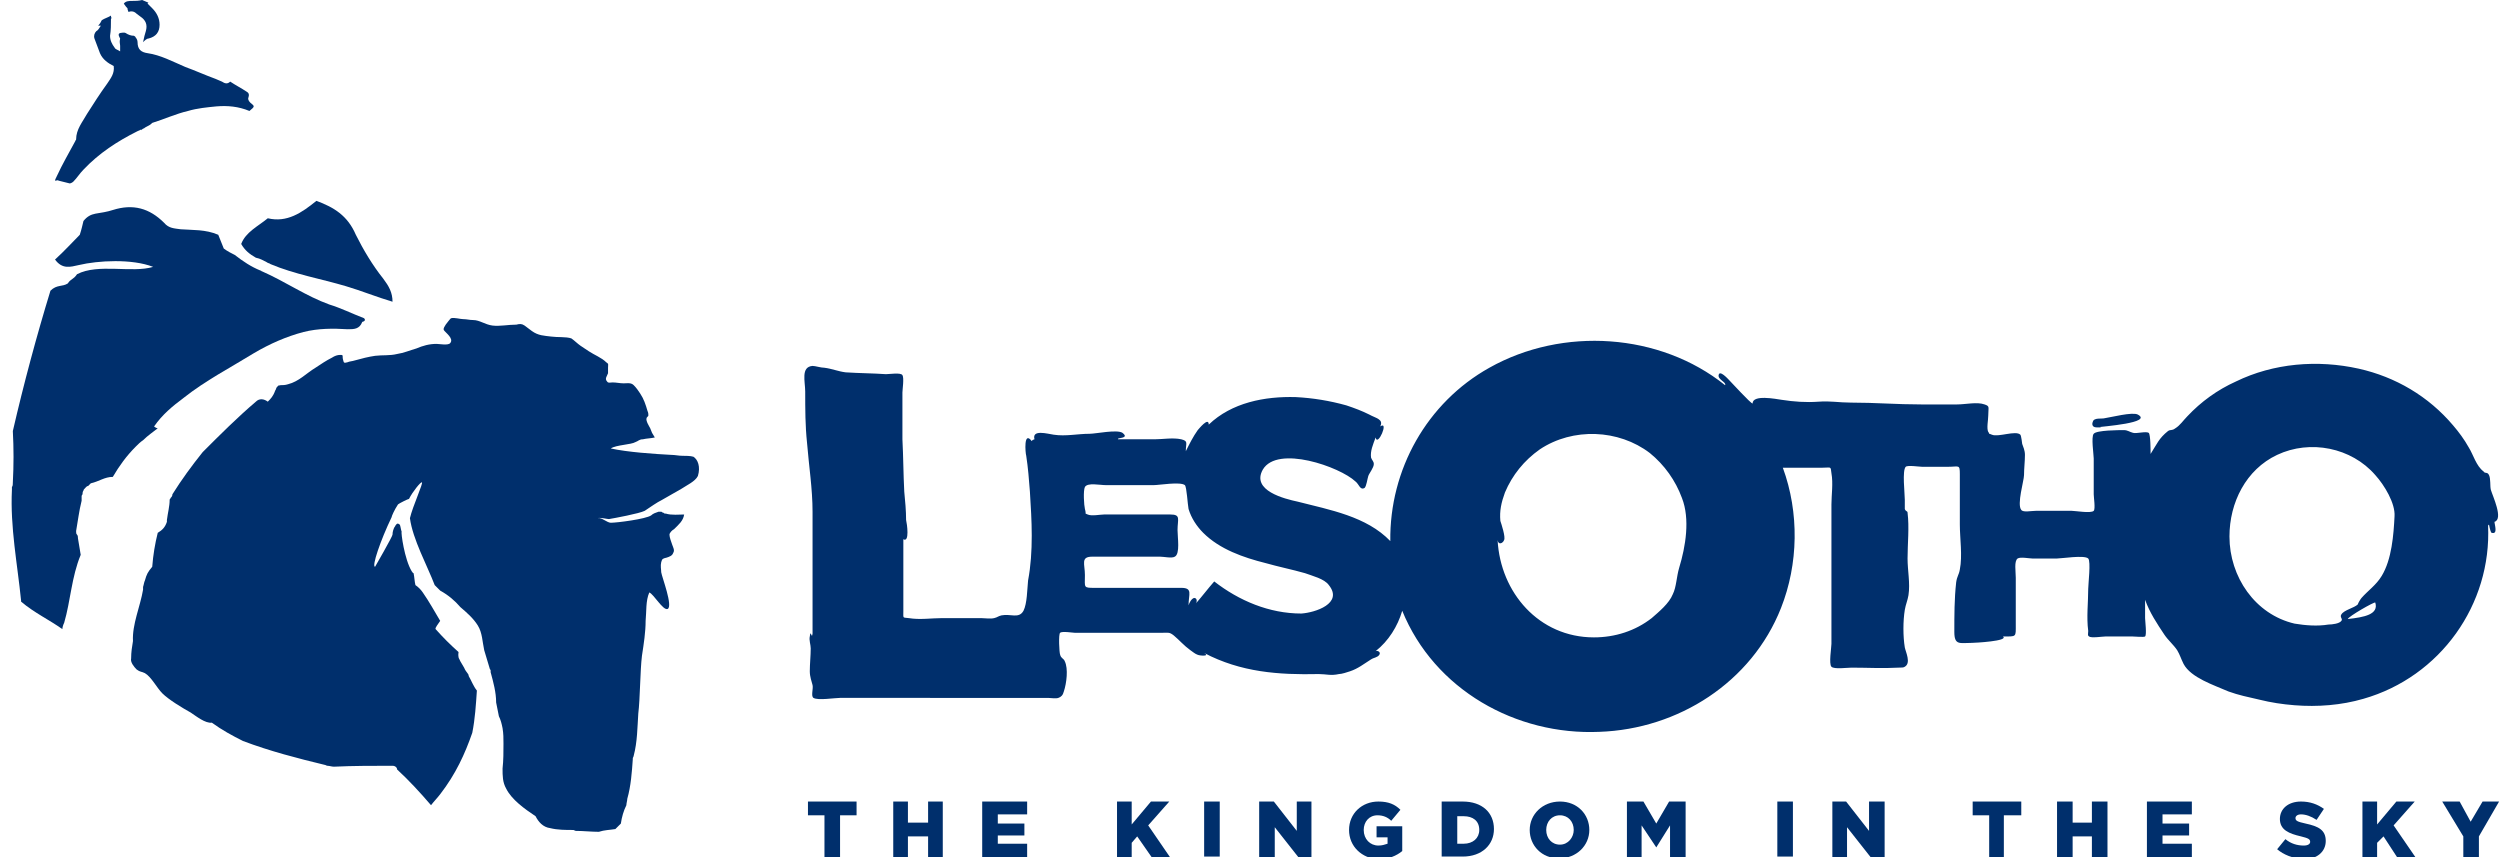 <?xml version="1.0" encoding="utf-8"?>
<!-- Generator: Adobe Illustrator 24.0.1, SVG Export Plug-In . SVG Version: 6.00 Build 0)  -->
<svg version="1.1" id="Layer_1" xmlns="http://www.w3.org/2000/svg" xmlns:xlink="http://www.w3.org/1999/xlink" x="0px" y="0px"
	 viewBox="0 0 272.6 93.5" style="enable-background:new 0 0 272.6 93.5;" xml:space="preserve">
<style type="text/css">
</style>
<g>
	<path class="st0" fill="#002F6C" d="M13.5,0.4c0.2-0.3,0.6-0.3,0.9-0.3c0.4,0,0.7,0,1.1-0.1c0.2,0.1,0.5,0.2,0.7,0.3c-0.1,0-0.1,0.1-0.1,0.1
		c0.2,0.2,0.3,0.3,0.5,0.5c0.5,0.5,0.8,1.1,0.8,1.8c0,0.8-0.4,1.3-1.2,1.5c-0.2,0-0.4,0.2-0.6,0.4c0.1-0.5,0.2-0.9,0.3-1.2
		c0.2-0.7,0-1.2-0.6-1.6c-0.1-0.1-0.3-0.2-0.4-0.3c-0.3-0.3-0.6-0.3-0.9-0.2c0-0.1-0.1-0.2-0.1-0.4C13.8,0.8,13.7,0.7,13.5,0.4"/>
	<path class="st0" fill="#002F6C" d="M27.3,11.2c-0.2-0.2-0.3-0.4-0.2-0.6c0.1-0.3,0-0.5-0.2-0.6c-0.6-0.4-1.2-0.7-1.8-1.1c-0.3,0.3-0.6,0.2-0.9,0
		c-0.2-0.1-0.5-0.2-0.7-0.3c-1.1-0.4-2.2-0.9-3.3-1.3c-1.4-0.6-2.7-1.3-4.1-1.5c-0.7-0.1-1.1-0.4-1.1-1.2c0-0.2-0.1-0.4-0.2-0.5
		c0-0.1-0.2-0.2-0.2-0.2c-0.3,0-0.6-0.1-0.9-0.3c-0.2-0.1-0.5,0-0.6,0c-0.3,0.1-0.1,0.4,0,0.6C13,4.6,13.1,4.8,13.1,5
		c0,0.1,0,0.3,0,0.6c-0.3-0.2-0.5-0.2-0.6-0.4c-0.3-0.4-0.5-0.8-0.5-1.3c0.1-0.6,0.1-1.2,0.1-1.9c0,0,0.1,0,0.1,0
		c-0.1-0.1-0.1-0.2-0.1-0.3c-0.3,0.2-0.7,0.3-1,0.5c-0.1,0.2-0.2,0.4-0.4,0.6c0.1,0,0.2,0,0.3,0c-0.2,0.3-0.3,0.5-0.5,0.6
		c-0.2,0.2-0.3,0.5-0.2,0.8c0.2,0.5,0.4,1.1,0.6,1.6c0.3,0.7,0.9,1.1,1.5,1.4c0.1,0.8-0.3,1.3-0.7,1.9c-0.8,1.1-1.5,2.2-2.2,3.3
		c-0.5,0.9-1.2,1.7-1.2,2.8c0,0.1-0.1,0.1-0.1,0.2c-0.7,1.3-1.4,2.5-2,3.8c-0.1,0.2-0.2,0.4-0.2,0.5c0.2,0,0.3-0.1,0.4,0
		c0.4,0.1,0.8,0.2,1.2,0.3c0.1,0,0.3-0.1,0.4-0.2c0.4-0.4,0.7-0.9,1.1-1.3c1.7-1.8,3.7-3.1,5.9-4.2c0.2-0.1,0.3-0.1,0.4-0.2
		c0,0,0,0.1,0,0.1c0.1-0.1,0.2-0.2,0.3-0.2c0.1-0.1,0.3-0.2,0.5-0.3c0.2-0.1,0.3-0.2,0.4-0.3c1.3-0.4,2.6-1,3.9-1.3
		c1-0.3,2.1-0.4,3.1-0.5c1.2-0.1,2.4,0,3.6,0.5C27.8,11.6,27.8,11.6,27.3,11.2"/>
	<path class="st0" fill="#002F6C" d="M39.7,34.7c-1.3-0.5-2.5-1.1-3.8-1.5c-2.5-0.9-4.8-2.5-7.3-3.6c-0.1,0-0.1-0.1-0.2-0.1c-1-0.4-1.9-1-2.8-1.7
		c-0.4-0.2-0.8-0.4-1.2-0.7c-0.2-0.5-0.4-1-0.6-1.5c-1.4-0.6-2.8-0.5-4.1-0.6c-0.7-0.1-1.3-0.1-1.8-0.7c-1.6-1.6-3.4-2.1-5.6-1.4
		c-0.6,0.2-1.3,0.3-1.9,0.4c-0.5,0.1-0.9,0.3-1.3,0.8c-0.1,0.4-0.2,0.9-0.4,1.5C7.9,26.4,7,27.4,6,28.3c0.8,1.1,1.7,0.8,2.6,0.6
		c2.1-0.5,5.8-0.7,8.1,0.2c-2.3,0.7-6-0.4-8.3,0.8c-0.4,0.6-0.7,0.5-1,1c-0.6,0.4-1.2,0.1-1.9,0.8C4,36.6,2.6,41.8,1.4,47
		c0.1,1.9,0.1,3.7,0,5.6c0,0.2,0,0.4-0.1,0.5c0,0.1,0,0.2,0,0.3c-0.2,4.1,0.6,8.1,1,12.1c0,0,0,0.1,0,0.1c1.4,1.2,3.1,2,4.5,3
		c0-0.2,0.1-0.5,0.2-0.7c0.7-2.4,0.8-5,1.8-7.4c-0.1-0.6-0.2-1.2-0.3-1.8c0-0.1,0-0.3-0.1-0.4c-0.1-0.1-0.1-0.2-0.1-0.4
		c0.2-1.1,0.3-2.1,0.6-3.3c0-0.1,0-0.2,0-0.3c0-0.1,0-0.1,0-0.2c0-0.1,0.1-0.2,0.1-0.2c0-0.1,0-0.3,0.1-0.4c0,0,0,0,0,0
		c0-0.1,0.1-0.2,0.2-0.3c0,0,0.1-0.1,0.1-0.1c0.1-0.1,0.1-0.1,0.2-0.1c0.1-0.1,0.2-0.2,0.3-0.3c0.9-0.2,1.5-0.7,2.4-0.7
		c0.7-1.2,1.5-2.3,2.5-3.3c0.3-0.3,0.5-0.5,0.8-0.7c0.5-0.5,1.1-0.9,1.6-1.3c-0.1,0-0.3-0.1-0.4-0.2c0.9-1.3,2-2.2,3.2-3.1
		c2.4-1.9,5.1-3.3,7.7-4.9c1.7-1,3.5-1.8,5.4-2.3c1.6-0.4,3.2-0.4,4.8-0.3c0.7,0,1.3,0,1.6-0.8C39.9,35,39.8,34.8,39.7,34.7"/>
	<path class="st0" fill="#002F6C" d="M29.1,28.6c0.1,0.1,0.3,0.1,0.4,0.2c2.6,1.1,5.5,1.6,8.2,2.4c1.7,0.5,3.4,1.2,5.1,1.7c0-1-0.4-1.7-1-2.5
		c-1.2-1.5-2.2-3.2-3-4.8c-0.9-2.1-2.4-3-4.3-3.7c-1.6,1.3-3.2,2.4-5.3,1.9c-1.1,0.9-2.4,1.5-2.9,2.8c0.4,0.7,0.9,1.1,1.6,1.5
		C28.4,28.2,28.7,28.4,29.1,28.6C29.1,28.6,29.1,28.6,29.1,28.6"/>
	<path class="st0" fill="#002F6C" d="M75.6,49.8c-0.3-0.1-0.9-0.1-1.2-0.1c-0.4,0-0.8-0.1-1.2-0.1c-1.9-0.1-4.8-0.3-6.6-0.7
		c0.6-0.4,2.2-0.4,2.7-0.7c0.3-0.1,0.4-0.3,0.8-0.3c0.4-0.1,0.9-0.1,1.3-0.2c-0.1-0.2-0.2-0.3-0.3-0.5C71,46.9,71,47,70.9,46.7
		c-0.1-0.2-0.5-0.8-0.4-1.1c0-0.1,0.2-0.2,0.2-0.3c0-0.1,0-0.3-0.1-0.5c-0.2-0.7-0.4-1.3-0.8-1.9c-0.2-0.3-0.4-0.6-0.7-0.9
		c-0.3-0.3-0.7-0.2-1.1-0.2c-0.4,0-0.8-0.1-1.2-0.1c-0.2,0-0.5,0.1-0.6-0.1c-0.3-0.3,0-0.6,0.1-0.9c0-0.2,0-0.4,0-0.6
		c0-0.4,0.1-0.4-0.2-0.6c-0.5-0.5-1.3-0.8-1.9-1.2c-0.3-0.2-0.6-0.4-0.9-0.6c-0.3-0.2-0.7-0.6-1-0.8c-0.6-0.2-1.5-0.1-2.2-0.2
		c-0.8-0.1-1.4-0.1-2.1-0.6c-0.3-0.2-0.5-0.4-0.8-0.6c-0.3-0.2-0.5-0.2-0.9-0.1c-0.9,0-1.8,0.2-2.6,0.1c-0.8-0.1-1.4-0.6-2.1-0.6
		c-0.4,0-0.7-0.1-1.1-0.1c-0.3,0-1-0.2-1.3-0.1c-0.1,0-0.5,0.6-0.6,0.7c-0.1,0.2-0.3,0.4-0.2,0.6c0.2,0.3,1.1,0.9,0.7,1.4
		c-0.2,0.3-1.2,0.1-1.5,0.1c-0.8,0-1.5,0.2-2.2,0.5c-0.7,0.2-1.4,0.5-2.1,0.6c-0.8,0.2-1.6,0.1-2.4,0.2c-0.7,0.1-1.5,0.3-2.2,0.5
		c-0.3,0.1-0.6,0.1-0.8,0.2c-0.4,0.1-0.4,0.1-0.5-0.3c-0.1-0.4,0.1-0.5-0.3-0.5c-0.3,0-0.6,0.1-0.9,0.3c-0.6,0.3-1.2,0.7-1.8,1.1
		c-1,0.6-1.8,1.5-3,1.8c-0.3,0.1-0.6,0.1-0.8,0.1c-0.3,0.1-0.1-0.1-0.4,0.2c-0.1,0.1-0.1,0.3-0.2,0.4c-0.2,0.6-0.5,0.9-0.8,1.2
		c-0.4-0.3-0.9-0.4-1.3,0c-2,1.7-3.9,3.6-5.8,5.5c-1.2,1.5-2.3,3-3.3,4.6c0,0.2-0.1,0.3-0.2,0.4c0,0.1-0.1,0.1-0.1,0.2
		c0,0.7-0.2,1.4-0.3,2.2c0,0.1,0,0.1,0,0.2c-0.2,0.6-0.5,0.9-1,1.2c-0.3,1.2-0.5,2.4-0.6,3.7c-0.5,0.6-0.6,0.8-0.8,1.5
		c-0.1,0.2-0.1,0.4-0.2,0.7c0,0,0,0.1,0,0.1c0,0.1,0,0.1,0,0.2v0c-0.3,1.8-1.2,3.8-1.1,5.6c-0.1,0.6-0.2,1.2-0.2,1.9
		c-0.1,0.4,0.3,0.9,0.6,1.2c0.4,0.3,0.5,0.2,0.9,0.4c0.7,0.4,1.3,1.6,1.9,2.2c0.7,0.7,2.2,1.6,3.1,2.1c0.6,0.4,1.6,1.2,2.3,1.1
		c1.1,0.8,2.2,1.4,3.4,2c2.9,1.1,6,1.9,8.9,2.6c0.1,0,0.2,0.1,0.3,0.1c0.2,0,0.5,0.1,0.7,0.1c2.1-0.1,4.3-0.1,6.4-0.1
		c0.3,0,0.5,0.2,0.5,0.4c0,0,0,0,0,0c1.3,1.2,2.5,2.5,3.7,3.9c0.3-0.4,0.7-0.8,1-1.2c1.7-2.2,2.7-4.4,3.5-6.7
		c0.3-1.5,0.4-3.1,0.5-4.6c-0.4-0.5-0.6-1.1-0.9-1.6c0,0,0-0.1,0-0.1c-0.1-0.2-0.3-0.4-0.4-0.6c0-0.1-0.6-1-0.6-1.1
		c-0.2-0.3-0.1-0.7-0.1-0.8c-1-0.9-1.6-1.5-2.5-2.5c-0.1-0.1,0.3-0.6,0.5-0.9c-0.6-1-1.2-2.1-1.9-3.1c-0.2-0.3-0.5-0.6-0.8-0.8
		c-0.1-0.4-0.1-0.8-0.2-1.3c-0.1,0-0.1-0.1-0.2-0.2C44.1,61,43.7,58,43.8,58c-0.1-0.3-0.1-0.5-0.2-0.8c-0.1,0-0.1-0.1-0.2-0.1
		c0,0-0.1,0-0.1,0c0,0-0.1,0.1-0.1,0.1c-0.1,0.1-0.1,0.2-0.2,0.3c-0.1,0.2-0.2,0.5-0.2,0.8c0,0.2-1.9,3.5-1.9,3.5
		c-0.4,0,0.6-2.9,1.8-5.4c0-0.1,0.3-0.8,0.7-1.4c0.1-0.1,1.1-0.6,1.2-0.6c0.4-0.8,1.3-1.9,1.4-1.8c0.2,0-1,2.6-1.3,3.9
		c0.3,2.3,1.9,5.2,2.7,7.3c0.2,0.2,0.4,0.4,0.6,0.6c0.9,0.5,1.6,1.1,2.2,1.8c0.7,0.6,1.4,1.2,1.9,2c0.5,0.8,0.5,1.8,0.7,2.7
		c0.2,0.7,0.4,1.3,0.6,2c0,0.1,0.1,0.1,0.1,0.2c0,0.1,0,0.1,0,0.2c0.3,1.1,0.6,2.2,0.6,3.3c0.1,0.5,0.2,1,0.3,1.5
		c0.2,0.4,0.3,0.8,0.4,1.3c0.1,0.6,0.1,1.1,0.1,1.7c0,0.9,0,1.8-0.1,2.7c0,0.8,0,1.5,0.4,2.2c0.6,1.2,2,2.2,3.2,3
		c0.3,0.6,0.8,1.2,1.6,1.3c0.8,0.2,1.7,0.2,2.5,0.2c0.1,0,0.2,0.1,0.3,0.1c0.8,0,1.7,0.1,2.5,0.1c0.6-0.2,1.2-0.2,1.8-0.3
		c0.2-0.2,0.4-0.4,0.6-0.6c0.1-0.7,0.3-1.4,0.6-2c0-0.2,0.1-0.5,0.1-0.7c0.4-1.4,0.5-2.9,0.6-4.3l0,0v0c0,0,0-0.1,0-0.1
		c0-0.1,0.1-0.2,0.1-0.3c0.4-1.5,0.4-3.1,0.5-4.6c0.2-1.6,0.2-4.7,0.4-6.3c0.2-1.3,0.4-2.6,0.4-3.8c0.1-1,0-2.2,0.4-3.1
		c0.5,0.2,1.5,2,2,1.8c0.6-0.3-0.6-3.4-0.7-4c0-0.3-0.1-0.7,0-1.1c0.1-0.4,0.2-0.4,0.6-0.5c0.3-0.1,0.6-0.2,0.7-0.5
		c0.2-0.3,0-0.6-0.1-0.9c-0.1-0.3-0.3-0.8-0.3-1.1c0-0.2,0.3-0.5,0.5-0.6c0.5-0.5,1-0.9,1.1-1.6c-0.5,0-1.4,0.1-2-0.1c0,0,0,0,0,0
		c0,0,0,0,0,0l0,0l0,0c0,0,0,0,0,0l0,0c0,0,0,0,0,0c0,0,0,0,0,0c0,0,0,0,0,0c0,0,0,0,0,0c0,0-0.1,0-0.1,0c-0.1,0-0.1-0.1-0.2-0.1
		c-0.1,0-0.1-0.1-0.2-0.1c-0.1,0-0.2,0-0.3,0c-0.3,0.1-0.6,0.2-0.8,0.4c-0.6,0.4-3.7,0.8-4.4,0.8c-0.4,0-1-0.6-1.4-0.5
		c0.2-0.1,1,0.1,1.2,0.1c0,0,0,0,0,0c0.6-0.1,3.3-0.6,3.9-0.9c0.6-0.4,1.3-0.9,1.9-1.2c0.7-0.4,1.4-0.8,2.1-1.2
		c0.6-0.4,1.5-0.8,1.8-1.4C76.4,50.9,76.1,50.1,75.6,49.8C75.4,49.7,76.1,50.1,75.6,49.8"/>
	<path class="st0" fill="#002F6C" d="M229.1,46.8L229.1,46.8C229,46.8,229,46.8,229.1,46.8"/>
	<path class="st0" fill="#002F6C" d="M228.6,46.6c0.3,0,0.4,0,0.5,0C228.9,46.5,228.7,46.5,228.6,46.6c0.7-0.1,6.2-0.5,4.5-1.4
		c-0.6-0.3-2.9,0.3-3.6,0.4c-0.3,0.1-1.2-0.1-1.3,0.4C228.1,46.2,228.1,46.6,228.6,46.6"/>
	<path class="st0" fill="#002F6C" d="M259.7,62.8c-0.6,1-1.5,1.6-2.2,2.4c-0.1,0.1-0.4,0.6-0.4,0.7c-0.4,0.4-1.5,0.6-1.8,1.1
		c-0.2,0.3,0.2,0.5,0,0.7c-0.2,0.3-1,0.4-1.4,0.4c-1.2,0.2-2.5,0.1-3.7-0.1c-4.3-1-7.1-5.1-7.1-9.5c0-3.7,1.8-7.3,5.2-8.9
		c3.6-1.7,8.1-0.8,10.7,2.2c1,1.1,2.2,3.1,2.1,4.5C261,58.3,260.8,61,259.7,62.8 M256,67.5c0.1-0.3,2.9-1.9,3-1.8
		C259.4,67,257.8,67.3,256,67.5 M239.2,72.4C239.1,72.3,239.1,72.4,239.2,72.4 M216.4,69.7C216.5,69.7,216.5,69.7,216.4,69.7
		 M183.1,61.9c-0.3,1-0.3,2.1-0.7,2.9c-0.4,1-1.5,1.9-2.3,2.6c-1.8,1.4-4,2.1-6.3,2.1c-6,0-10.2-4.9-10.5-10.6
		c0.1,0.6,0.6,0.3,0.7,0c0.2-0.3-0.3-1.8-0.4-2.1c-0.1-1.1,0.1-2,0.5-3.1c0.8-1.9,2.1-3.5,3.8-4.7c3.6-2.4,8.6-2.2,12,0.4
		c1.6,1.3,2.8,3,3.5,4.9C184.3,56.6,183.8,59.6,183.1,61.9 M141.9,66.9c-3.5,0-6.8-1.4-9.5-3.5c-0.7,0.8-1.3,1.6-2,2.4
		c0.1-0.1,0.2-0.6-0.2-0.6c-0.3,0.1-0.5,0.5-0.6,0.8c0-1.2,0.5-1.9-0.8-1.9h-4.5h-4.9c-1.3,0-1.1,0-1.1-1.4c0-1.2-0.5-2,0.8-2h4.9
		h2.5c0.4,0,1.3,0.2,1.6,0c0.6-0.3,0.3-2.1,0.3-2.9c0-1.2,0.4-1.7-0.8-1.7h-4.7h-2.5c-0.4,0-1.4,0.2-1.8,0c-0.4-0.2-0.1,0.1-0.3-0.6
		c-0.1-0.4-0.2-2,0-2.4c0.3-0.5,1.6-0.2,2.3-0.2h5.2c0.6,0,2.9-0.4,3.4,0c0.2,0.2,0.3,2.1,0.4,2.6c0.3,1,0.9,1.9,1.6,2.6
		c1.8,1.8,4.4,2.7,6.8,3.3c1.4,0.4,2.9,0.7,4.3,1.1c0.8,0.3,2.1,0.6,2.6,1.3C146.5,65.8,143.4,66.8,141.9,66.9 M271.6,53.4
		c-0.1-0.4,0-1.2-0.2-1.6c-0.2-0.4-0.4-0.1-0.6-0.4c-0.8-0.6-1.1-1.8-1.6-2.6c-0.5-0.9-1.1-1.7-1.7-2.4c-2.7-3.2-6.3-5.3-10.3-6.2
		c-4.5-1-9.3-0.6-13.4,1.4c-2,0.9-3.8,2.2-5.3,3.8c-0.4,0.4-0.8,1-1.3,1.3c-0.4,0.3-0.5,0.1-0.8,0.3c-1,0.8-1.2,1.4-1.9,2.5
		c0-0.4,0-2.1-0.2-2.3c-0.3-0.2-1.3,0.1-1.7,0c-0.4-0.1-0.6-0.3-1-0.3c-0.5,0-3,0-3.3,0.4c-0.3,0.3,0,2.3,0,2.7v3.9
		c0,0.3,0.2,1.6,0,1.8c-0.3,0.3-2,0-2.4,0h-3.9c-0.5,0-1.4,0.2-1.6-0.1c-0.5-0.6,0.3-3.2,0.3-3.8c0-0.7,0.1-1.5,0.1-2.2
		c0-0.5-0.2-0.9-0.3-1.2c0,0-0.1-0.9-0.2-1c-0.5-0.5-2.4,0.3-3.1,0c-0.2-0.1-0.3-0.1-0.3-0.1c0,0,0-0.1-0.1-0.2
		c-0.2-0.4,0-1.3,0-1.8c0-0.9,0.2-1-0.4-1.2c-0.8-0.3-2.1,0-3,0h-3.9c-2.7,0-5-0.2-7.7-0.2c-1.3,0-2.2-0.2-3.5-0.1
		c-1.4,0.1-2.7,0-4-0.2c-0.7-0.1-3.2-0.6-3.2,0.4c-0.2,0-2.3-2.3-2.6-2.6c-0.1-0.1-1-1.1-1.1-0.5c-0.1,0.5,0.9,0.8,0.7,1.1
		c-7.1-5.7-17.7-6.4-25.7-1.9c-6.8,3.8-10.9,11.1-10.8,18.9c-2.6-2.7-6.6-3.4-10.1-4.3c-1.4-0.3-5.1-1.2-3.8-3.5
		c1.6-2.7,8.4-0.3,10.1,1.3c0.4,0.3,0.5,1,1,0.7c0.2-0.2,0.3-1,0.4-1.3c0.1-0.3,0.6-0.9,0.6-1.3c0-0.3-0.2-0.4-0.3-0.7
		c-0.1-0.7,0.2-1.4,0.5-2.2c0.2,1.1,1.5-1.9,0.5-1.2c0.4-0.8-0.5-0.9-1.2-1.3c-0.8-0.4-1.6-0.7-2.5-1c-1.8-0.5-3.6-0.8-5.5-0.9
		c-3.4-0.1-7,0.6-9.5,3c0-0.9-1.1,0.5-1.2,0.6c-0.5,0.7-0.9,1.5-1.3,2.3c0-0.9,0.3-1.1-0.5-1.3c-0.9-0.2-2,0-2.9,0h-4
		c0,0,0-0.1,0.1-0.1c0.6-0.1,0.9-0.2,0.4-0.6c-0.6-0.4-2.9,0.1-3.6,0.1c-1.3,0-2.6,0.3-3.9,0.1c-0.7-0.1-2.4-0.6-2.1,0.5
		c-0.3,0.1-0.2,0.1-0.3,0.2c-0.9-1.2-0.7,1.3-0.6,1.6c0.2,1.3,0.3,2.6,0.4,3.9c0.1,1.6,0.2,3.2,0.2,4.8c0,1.7-0.1,3.3-0.4,4.9
		c-0.1,1-0.1,2.5-0.5,3.3c-0.5,0.9-1.4,0.3-2.4,0.5c-0.4,0.1-0.4,0.2-0.8,0.3c-0.4,0.1-1,0-1.4,0h-4.3c-1.1,0-2.4,0.2-3.6,0
		c-0.7-0.1-0.6,0.1-0.6-0.8v-7.8c0.7,0.4,0.4-1.7,0.3-2.1c0-1-0.1-2.1-0.2-3.1c-0.1-1.9-0.1-3.8-0.2-5.7c0-1.7,0-3.4,0-5.1
		c0-0.3,0.2-1.6,0-1.9c-0.2-0.3-1.4-0.1-1.8-0.1c-1.4-0.1-2.9-0.1-4.4-0.2c-0.8-0.1-1.5-0.4-2.3-0.5c-0.4,0-1-0.2-1.3-0.2
		c-1.3,0.1-0.8,1.7-0.8,2.8c0,1.9,0,3.7,0.2,5.6c0.2,2.5,0.6,5,0.6,7.5c0,3.8,0,7.6,0,11.4c0,0.5,0,1.1,0,1.6c0,0.1,0,0.2,0,0.3
		c-0.1,0.7-0.2-0.6-0.3,0.3c-0.1,0.4,0.1,0.9,0.1,1.3c0,0.8-0.1,1.7-0.1,2.5c0,0.6,0.2,1.1,0.3,1.5c0.1,0.4-0.2,1.2,0.1,1.4
		c0.5,0.3,2.3,0,2.9,0h5.2H110h4.3c0.3,0,0.8,0.1,1.1,0c0.3-0.1,0.5-0.3,0.6-0.7c0.3-0.9,0.5-2.5,0.1-3.3c-0.1-0.3-0.4-0.3-0.5-0.7
		c-0.1-0.2-0.2-2.3,0-2.4c0.2-0.2,1.4,0,1.6,0h3h6.5c0.7,0,0.8-0.1,1.3,0.3c0.6,0.5,1.1,1.1,1.8,1.6c0.3,0.2,0.5,0.4,0.8,0.5
		c0.2,0.1,1.4,0.2,0.7-0.2c4,2.1,8.1,2.4,12.5,2.3c0.8,0,1.3,0.2,2.2,0c0.3,0,0.9-0.2,1.2-0.3c0.9-0.3,1.5-0.8,2.3-1.3
		c0.3-0.2,0.7-0.2,0.9-0.5c0.2-0.3-0.2-0.5-0.4-0.4c1.4-1.1,2.4-2.7,2.9-4.4c3.5,8.6,12.4,13.6,21.5,13.2
		c8.6-0.3,16.6-5.4,19.8-13.5c1.9-4.8,2-10.4,0.2-15.3h4.3c1,0,0.9-0.2,1,0.6c0.2,1.1,0,2.4,0,3.4v5v10.2c0,0.4-0.3,2.2,0,2.5
		c0.3,0.3,1.7,0.1,2.2,0.1c1.7,0,3.4,0.1,5.1,0c0.3,0,0.6,0,0.7-0.1c0.7-0.4,0.1-1.6,0-2.1c-0.2-1.2-0.2-2.9,0-4.1
		c0.1-0.6,0.3-1,0.4-1.6c0.2-1.3-0.1-2.7-0.1-4c0-1.6,0.2-3.4,0-5c0-0.2-0.2-0.1-0.3-0.4c0-0.3,0-0.7,0-1c0-0.7-0.3-3.2,0.1-3.6
		c0.2-0.2,1.5,0,1.8,0h2.8c1.2,0,1.3-0.3,1.3,0.8v5.5c0,1.5,0.3,3.4,0,4.9c-0.1,0.6-0.3,0.7-0.4,1.4c-0.2,1.8-0.2,3.6-0.2,5.4
		c0,1.5,0.6,1.2,1.9,1.2c0.3,0,4.1-0.2,3.4-0.7c1.5,0,1.4,0.1,1.4-1.3v-5.1c0-0.7-0.2-1.8,0.2-2.1c0.3-0.2,1.3,0,1.6,0h2.7
		c0.5,0,3-0.4,3.4,0c0.3,0.3,0,2.8,0,3.3c0,1.5-0.2,3.1,0,4.6c0,0.3-0.1,0.5,0.1,0.6c0.2,0.2,1.5,0,1.8,0h2.9c0.2,0,1.3,0.1,1.4,0
		c0.2-0.2,0-1.7,0-2v-2c0.5,1.4,1.3,2.6,2.1,3.8c0.4,0.6,1,1.1,1.4,1.7c0.3,0.5,0.4,0.9,0.7,1.5c0.8,1.5,3.3,2.3,4.9,3
		c1.1,0.4,2.1,0.6,3.4,0.9c1.2,0.3,2.5,0.5,3.8,0.6c2.5,0.2,5.1,0,7.5-0.7c8.4-2.4,14-10.3,13.6-18.9c0,0,0.1-0.1,0.1-0.1
		c0.1,0.5,0.2,0.9,0.3,0.9c0.7,0.2,0.3-0.9,0.3-1.2C273,56.6,271.8,54.1,271.6,53.4"/>
</g>
<polygon class="st0" fill="#002F6C" points="89.9,88.9 88.1,88.9 88.1,87.4 93.4,87.4 93.4,88.9 91.6,88.9 91.6,93.5 89.9,93.5 "/>
<polygon class="st0" fill="#002F6C" points="97.4,87.4 99,87.4 99,89.7 101.2,89.7 101.2,87.4 102.8,87.4 102.8,93.5 101.2,93.5 101.2,91.2 
	99,91.2 99,93.5 97.4,93.5 "/>
<polygon class="st0" fill="#002F6C" points="107.1,87.4 112,87.4 112,88.8 108.8,88.8 108.8,89.8 111.7,89.8 111.7,91.1 108.8,91.1 108.8,92 
	112,92 112,93.5 107.1,93.5 "/>
<polygon class="st0" fill="#002F6C" points="121.8,87.4 123.4,87.4 123.4,89.9 125.5,87.4 127.5,87.4 125.2,90 127.6,93.5 125.6,93.5 124,91.2 
	123.4,91.9 123.4,93.5 121.8,93.5 "/>
<rect x="131.3" y="87.4" class="st0" fill="#002F6C" width="1.7" height="6"/>
<polygon class="st0" fill="#002F6C" points="137.3,87.4 138.9,87.4 141.4,90.6 141.4,87.4 143,87.4 143,93.5 141.6,93.5 139,90.2 139,93.5 
	137.3,93.5 "/>
<g>
	<path class="st0" fill="#002F6C" d="M147.1,90.5L147.1,90.5c0-1.8,1.4-3.1,3.2-3.1c1.1,0,1.8,0.3,2.4,0.9l-1,1.2c-0.4-0.4-0.9-0.6-1.5-0.6
		c-0.9,0-1.5,0.7-1.5,1.6v0c0,1,0.7,1.7,1.6,1.7c0.4,0,0.7-0.1,1-0.2v-0.7h-1.2v-1.2h2.8v2.7c-0.6,0.5-1.5,0.9-2.6,0.9
		C148.5,93.6,147.1,92.3,147.1,90.5"/>
	<path class="st0" fill="#002F6C" d="M158.9,88.9V92h0.7c1,0,1.7-0.6,1.7-1.5v0c0-1-0.7-1.5-1.7-1.5H158.9z M157.2,87.4h2.3c2.1,0,3.4,1.2,3.4,3v0
		c0,1.7-1.3,3-3.4,3h-2.3V87.4z"/>
	<path class="st0" fill="#002F6C" d="M171.6,90.5L171.6,90.5c0-0.9-0.6-1.6-1.5-1.6s-1.5,0.7-1.5,1.6v0c0,0.9,0.6,1.6,1.5,1.6
		C171,92.1,171.6,91.3,171.6,90.5 M166.8,90.5L166.8,90.5c0-1.7,1.4-3.1,3.3-3.1s3.2,1.4,3.2,3.1v0c0,1.7-1.4,3.1-3.3,3.1
		S166.8,92.2,166.8,90.5"/>
</g>
<polygon class="st0" fill="#002F6C" points="177.4,87.4 179.2,87.4 180.6,89.8 182,87.4 183.8,87.4 183.8,93.5 182.1,93.5 182.1,90 180.6,92.4 
	180.6,92.4 179,90 179,93.5 177.4,93.5 "/>
<rect x="193.8" y="87.4" class="st0" fill="#002F6C" width="1.7" height="6"/>
<polygon class="st0" fill="#002F6C" points="199.8,87.4 201.3,87.4 203.8,90.6 203.8,87.4 205.5,87.4 205.5,93.5 204,93.5 201.4,90.2 201.4,93.5 
	199.8,93.5 "/>
<polygon class="st0" fill="#002F6C" points="216.9,88.9 215.1,88.9 215.1,87.4 220.4,87.4 220.4,88.9 218.5,88.9 218.5,93.5 216.9,93.5 "/>
<polygon class="st0" fill="#002F6C" points="224.3,87.4 226,87.4 226,89.7 228.1,89.7 228.1,87.4 229.8,87.4 229.8,93.5 228.1,93.5 228.1,91.2 
	226,91.2 226,93.5 224.3,93.5 "/>
<polygon class="st0" fill="#002F6C" points="234.1,87.4 239,87.4 239,88.8 235.8,88.8 235.8,89.8 238.7,89.8 238.7,91.1 235.8,91.1 235.8,92 
	239,92 239,93.5 234.1,93.5 "/>
<g>
	<path class="st0" fill="#002F6C" d="M248.3,92.6l0.9-1.1c0.6,0.5,1.3,0.7,2,0.7c0.5,0,0.7-0.2,0.7-0.4v0c0-0.3-0.2-0.4-1-0.6
		c-1.3-0.3-2.3-0.7-2.3-1.9v0c0-1.1,0.9-1.9,2.3-1.9c1,0,1.8,0.3,2.5,0.8l-0.8,1.2c-0.6-0.4-1.2-0.6-1.7-0.6c-0.4,0-0.6,0.2-0.6,0.4
		v0c0,0.3,0.2,0.4,1.1,0.6c1.4,0.3,2.2,0.7,2.2,1.9v0c0,1.2-1,2-2.4,2C250,93.6,249,93.2,248.3,92.6"/>
</g>
<polygon class="st0" fill="#002F6C" points="257.6,87.4 259.2,87.4 259.2,89.9 261.3,87.4 263.3,87.4 261,90 263.4,93.5 261.4,93.5 259.9,91.2 
	259.2,91.9 259.2,93.5 257.6,93.5 "/>
<polygon class="st0" fill="#002F6C" points="268.6,91.2 266.3,87.4 268.2,87.4 269.4,89.6 270.7,87.4 272.5,87.4 270.3,91.2 270.3,93.5 268.6,93.5 
	"/>
</svg>
